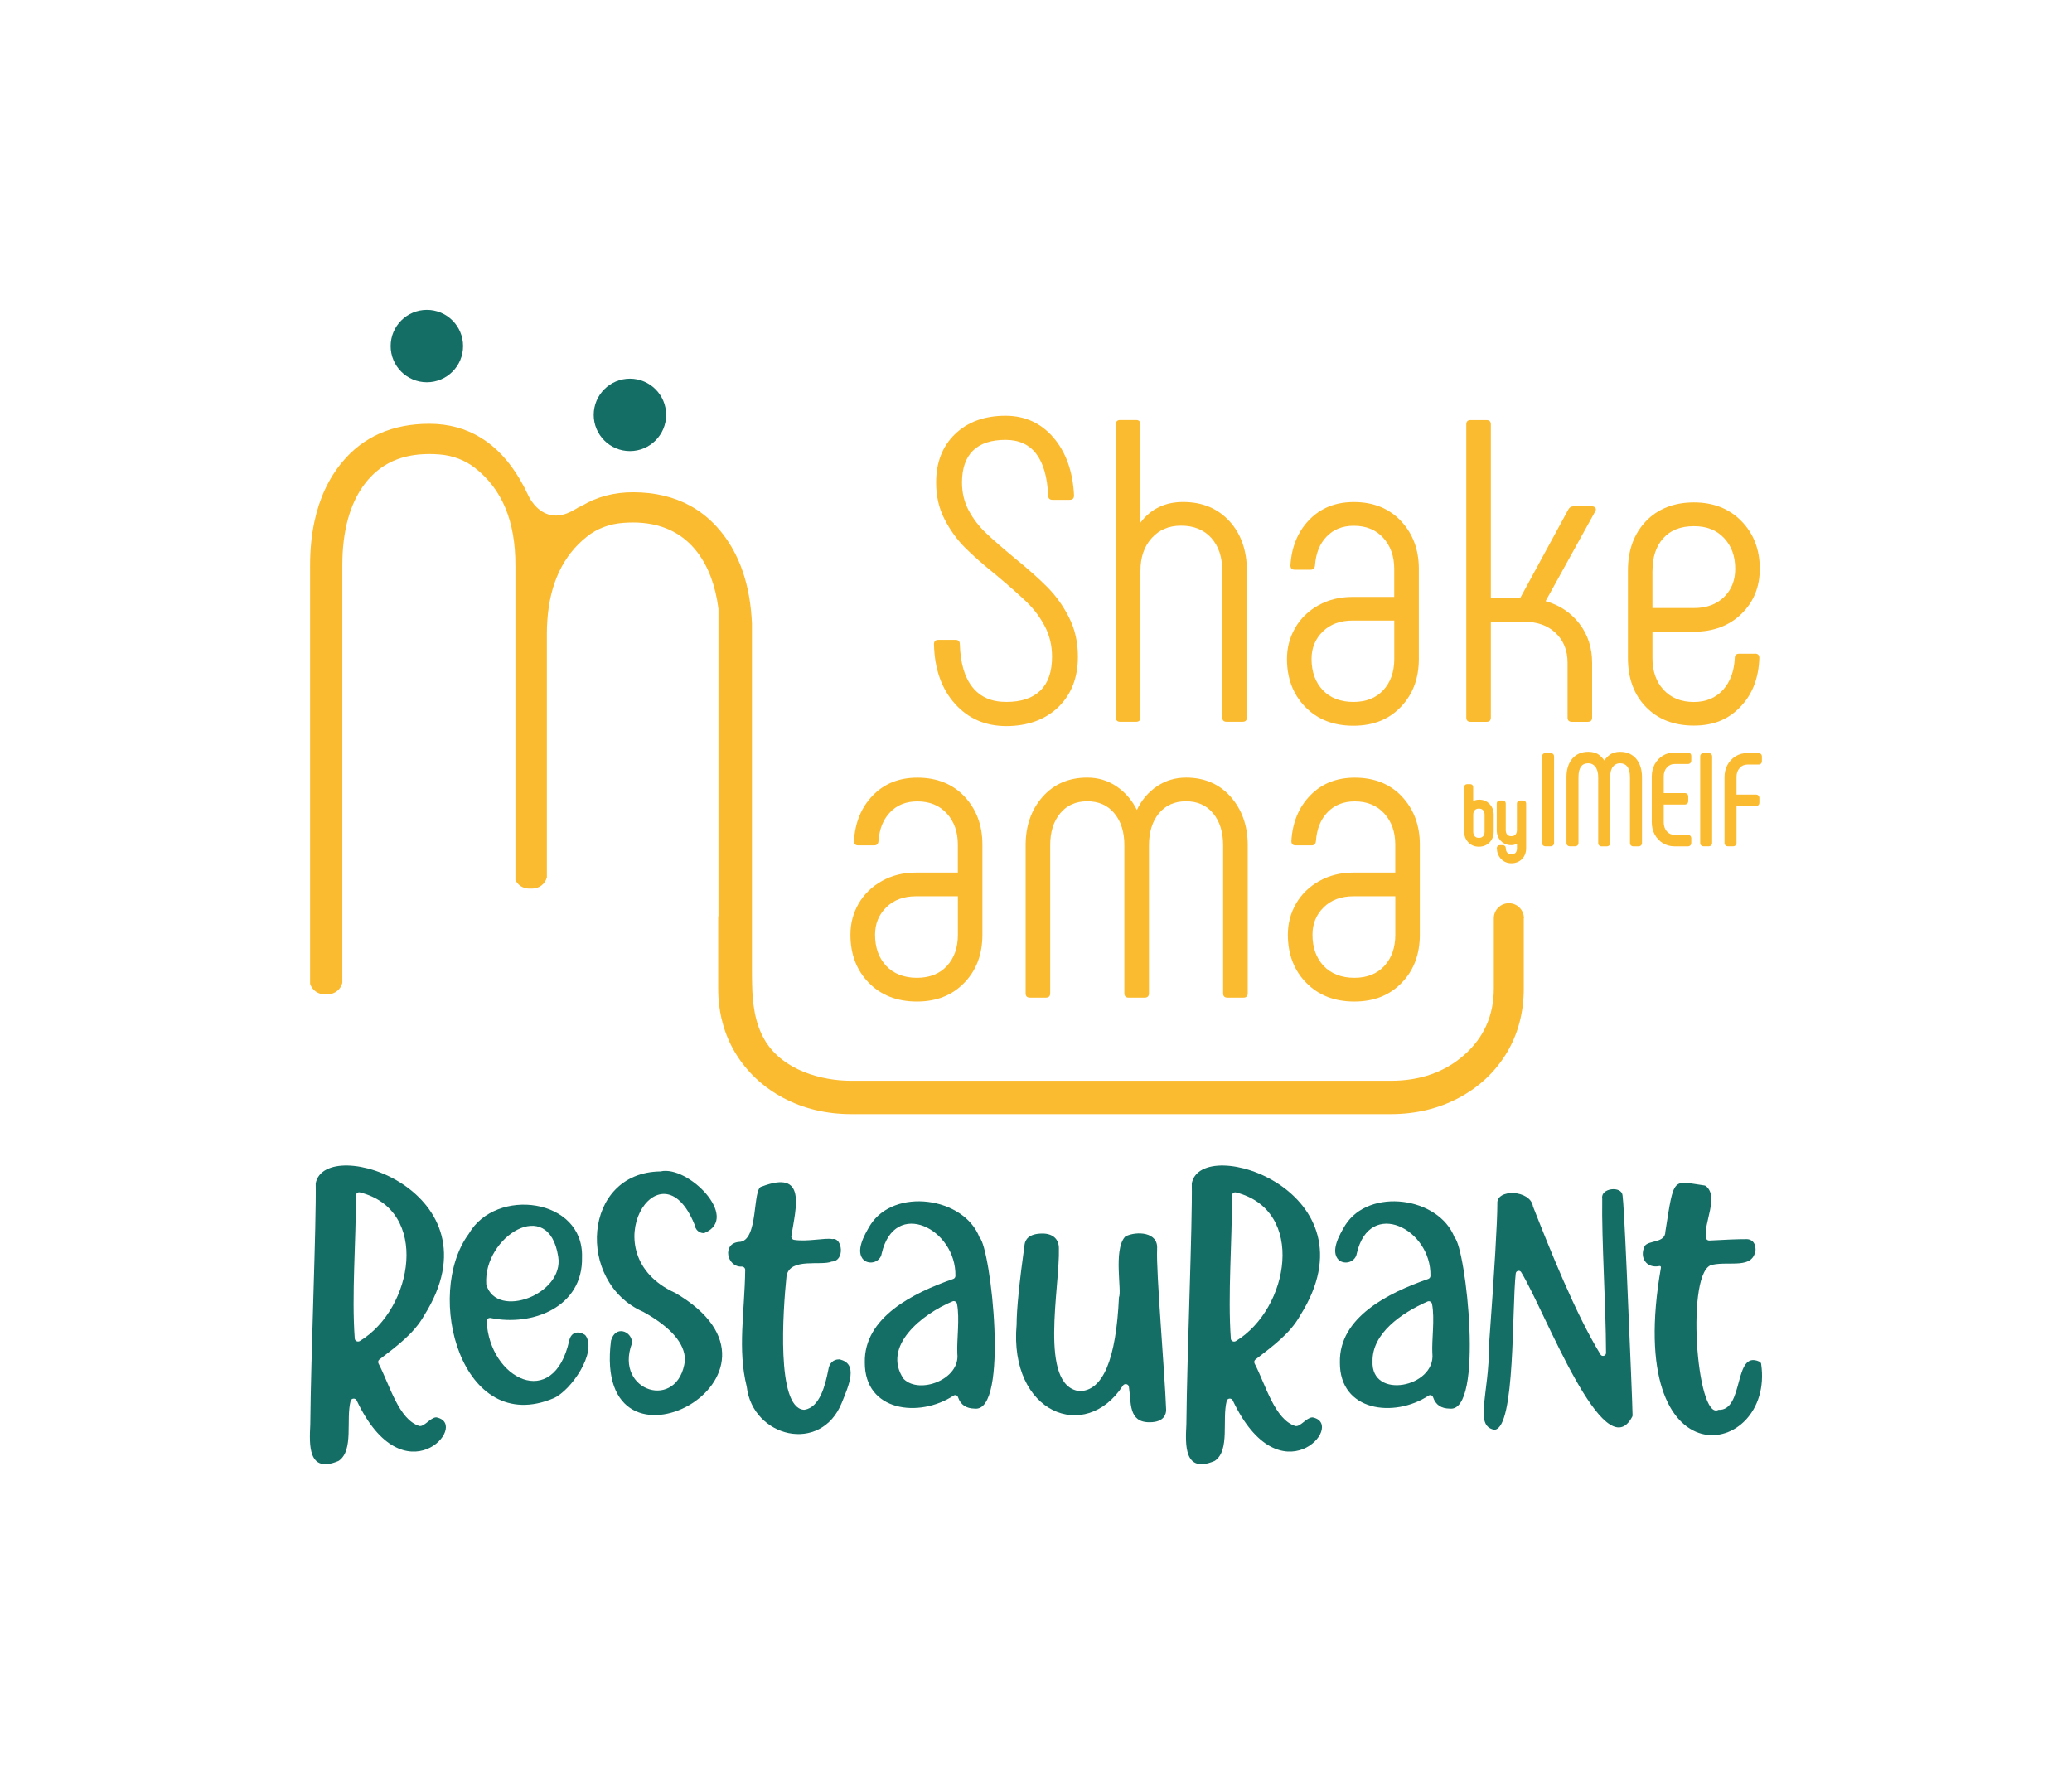 <?xml version="1.0" encoding="UTF-8"?><svg id="Calque_1" xmlns="http://www.w3.org/2000/svg" viewBox="0 0 402.25 344.73"><defs><style>.cls-1{fill:#fbbb30;}.cls-2{fill:#146e65;}</style></defs><circle class="cls-2" cx="82.87" cy="67.19" r="7.03"/><circle class="cls-2" cx="122.29" cy="80.55" r="7.03"/><path class="cls-1" d="m295.82,178.26v13.66c0,4.67-1.13,8.89-3.35,12.56-2.23,3.67-5.34,6.58-9.25,8.66-3.95,2.1-8.38,3.16-13.19,3.16h-104.8c-4.81,0-9.25-1.06-13.19-3.16-3.9-2.08-7.02-5-9.25-8.66-1.1-1.81-1.93-3.76-2.48-5.79-.41-1.46-.67-2.98-.78-4.53v-.07s-.02-.07-.02-.07c-.02-.1-.02-.21-.03-.34-.03-.58-.05-1.16-.05-1.76v-13.66c0-.11,0-.25.02-.33l.03-.15v-59.56c-.56-4.45-1.93-8.14-4.08-10.98-2.92-3.84-7.13-5.8-12.52-5.8-.64,0-1.29.03-1.96.08-2.63.2-5.04,1.12-6.93,2.63-4.65,3.65-7.25,9.14-7.73,16.3-.07.81-.09,1.65-.09,2.58v47.3c-.33,1.28-1.5,2.19-2.84,2.19h-.64c-1.13,0-2.17-.67-2.63-1.68v-61.1c0-8.57-2.57-14.74-7.82-18.87-1.93-1.52-4.33-2.44-6.93-2.64-.68-.06-1.35-.08-1.99-.08-5.45,0-9.55,1.9-12.51,5.79-2.89,3.82-4.35,9.14-4.35,15.81v81.08c-.32,1.29-1.5,2.21-2.84,2.21h-.64c-1.27,0-2.4-.83-2.78-2.04h0v-81.25c0-3.02.28-5.87.84-8.47.96-4.52,2.77-8.42,5.4-11.57,4.09-4.94,9.77-7.43,16.9-7.43,7.5,0,13.45,3.67,17.66,10.91.58,1,1.09,1.97,1.56,3,.11.23.47.97,1.12,1.74.65.78,1.58,1.58,2.83,1.96.46.14.94.2,1.43.2,1.1,0,2.26-.36,3.45-1.06.08-.04.17-.09.25-.14l.06-.03.03-.02h.02c.4-.27.71-.43.92-.51l.16-.05.14-.08c2.88-1.74,6.21-2.63,9.92-2.63,4.23,0,7.98.9,11.16,2.65,2.15,1.19,4.08,2.8,5.74,4.79,3.81,4.57,5.89,10.67,6.19,18.11v66.78c0,1.04,0,2.12.03,3.19.08,3.51.45,7.57,2.58,11.05,3.49,5.67,10.89,7.69,16.65,7.69h104.8c5.66,0,10.43-1.68,14.19-4.99,3.83-3.35,5.77-7.7,5.77-12.9v-13.66c0-1.61,1.31-2.92,2.92-2.92.78,0,1.52.3,2.07.86.55.55.86,1.28.86,2.07Z"/><path class="cls-1" d="m207.55,119.89c-1.14-2.24-2.52-4.17-4.14-5.82-1.62-1.65-3.77-3.56-6.44-5.73-2.29-1.9-4.12-3.49-5.48-4.78-1.36-1.28-2.5-2.74-3.39-4.39-.9-1.65-1.34-3.48-1.34-5.49,0-2.73.71-4.79,2.13-6.19,1.42-1.39,3.52-2.09,6.32-2.09,5.18,0,7.94,3.6,8.28,10.8,0,.56.28.84.84.84h3.34c.56,0,.84-.28.84-.84-.22-4.63-1.55-8.37-3.97-11.21-2.43-2.84-5.54-4.27-9.33-4.27-4.07,0-7.34,1.19-9.8,3.56-2.46,2.37-3.67,5.5-3.67,9.41,0,2.62.54,5,1.63,7.11,1.09,2.13,2.41,3.96,3.98,5.53,1.56,1.56,3.62,3.37,6.19,5.44,2.46,2.07,4.38,3.77,5.77,5.11,1.39,1.34,2.57,2.9,3.51,4.68.95,1.79,1.42,3.77,1.42,5.94,0,2.9-.75,5.09-2.26,6.57-1.51,1.47-3.71,2.21-6.61,2.21s-5.03-.95-6.56-2.84c-1.53-1.89-2.36-4.68-2.47-8.37,0-.56-.28-.84-.84-.84h-3.34c-.56,0-.84.28-.84.84.11,4.8,1.46,8.65,4.06,11.55,2.59,2.9,5.92,4.35,9.99,4.35s7.54-1.23,10.08-3.68c2.54-2.46,3.81-5.72,3.81-9.79,0-2.84-.58-5.38-1.72-7.61Z"/><path class="cls-1" d="m238.68,101.19c-2.26-2.48-5.26-3.73-9-3.73-3.51,0-6.27,1.34-8.28,4.01v-19.08c0-.55-.28-.84-.84-.84h-3.1c-.56,0-.83.29-.83.84v56.9c0,.56.27.84.83.84h3.1c.56,0,.84-.28.84-.84v-28.45c0-2.62.72-4.74,2.18-6.36,1.45-1.62,3.34-2.42,5.69-2.42,2.51,0,4.47.8,5.89,2.38,1.42,1.59,2.13,3.73,2.13,6.4v28.45c0,.56.28.84.84.84h3.1c.56,0,.84-.28.84-.84v-28.45c0-3.96-1.13-7.18-3.39-9.66Z"/><path class="cls-1" d="m271.98,101.15c-2.32-2.46-5.38-3.68-9.16-3.68-3.51,0-6.39,1.14-8.62,3.43-2.23,2.29-3.46,5.25-3.68,8.87,0,.56.28.84.84.84h3.09c.51,0,.78-.28.84-.84.17-2.35.92-4.22,2.26-5.6,1.34-1.4,3.1-2.09,5.27-2.09,2.4,0,4.3.78,5.72,2.34,1.42,1.57,2.13,3.57,2.13,6.03v5.44h-8.11c-2.46,0-4.66.54-6.61,1.63-1.95,1.08-3.45,2.55-4.51,4.39-1.07,1.84-1.59,3.84-1.59,6.02,0,3.79,1.19,6.9,3.56,9.33,2.37,2.43,5.48,3.64,9.33,3.64s6.86-1.21,9.2-3.64c2.34-2.43,3.51-5.54,3.51-9.33v-17.48c0-3.74-1.16-6.83-3.47-9.29Zm-1.3,26.77c0,2.51-.71,4.53-2.13,6.07-1.42,1.53-3.35,2.29-5.81,2.29s-4.5-.76-5.94-2.29c-1.45-1.54-2.18-3.56-2.18-6.07,0-2.12.73-3.89,2.18-5.31,1.45-1.42,3.38-2.13,5.77-2.13h8.11v7.44Z"/><path class="cls-1" d="m309.71,98.59c-.14-.19-.37-.29-.71-.29h-3.51c-.44,0-.78.19-1,.58l-9.37,17.24h-5.69v-33.72c0-.55-.28-.84-.84-.84h-3.09c-.56,0-.84.29-.84.84v56.9c0,.56.28.84.84.84h3.09c.56,0,.84-.28.84-.84v-18.58h6.53c2.51,0,4.53.73,6.06,2.18,1.53,1.46,2.3,3.38,2.3,5.77v10.63c0,.56.28.84.84.84h3.09c.56,0,.84-.28.84-.84v-10.63c0-2.9-.82-5.43-2.46-7.57-1.65-2.15-3.84-3.62-6.57-4.39l9.62-17.4c.17-.28.19-.52.04-.72Z"/><path class="cls-1" d="m340.72,126.92h-3.1c-.56,0-.84.28-.84.84-.11,2.56-.88,4.62-2.29,6.19-1.43,1.56-3.31,2.34-5.65,2.34-2.46,0-4.41-.78-5.86-2.34-1.46-1.57-2.18-3.63-2.18-6.19v-5.11h8.04c3.78,0,6.87-1.16,9.24-3.47,2.37-2.32,3.56-5.23,3.56-8.75,0-3.74-1.19-6.82-3.56-9.25-2.37-2.43-5.45-3.64-9.24-3.64s-7.02,1.23-9.33,3.68c-2.32,2.46-3.47,5.63-3.47,9.53v16.99c0,3.95,1.17,7.14,3.51,9.53,2.34,2.4,5.44,3.6,9.29,3.6s6.69-1.21,9.03-3.64c2.34-2.43,3.56-5.59,3.68-9.49,0-.56-.29-.84-.84-.84Zm-19.91-16.15c0-2.62.69-4.71,2.09-6.27,1.39-1.56,3.37-2.34,5.94-2.34s4.4.76,5.85,2.29c1.46,1.54,2.18,3.53,2.18,5.99,0,2.23-.72,4.06-2.18,5.48-1.45,1.42-3.4,2.13-5.85,2.13h-8.04v-7.28Z"/><path class="cls-1" d="m187.26,154.66c-2.32-2.46-5.38-3.68-9.17-3.68-3.52,0-6.39,1.14-8.63,3.44-2.23,2.29-3.46,5.25-3.68,8.87,0,.56.28.84.83.84h3.1c.51,0,.79-.28.84-.84.17-2.35.92-4.22,2.27-5.61,1.34-1.39,3.1-2.09,5.27-2.09,2.4,0,4.31.79,5.73,2.35,1.42,1.57,2.13,3.57,2.13,6.03v5.44h-8.12c-2.46,0-4.67.54-6.61,1.63-1.96,1.09-3.46,2.56-4.53,4.39-1.06,1.85-1.59,3.85-1.59,6.04,0,3.79,1.19,6.91,3.56,9.33,2.37,2.43,5.49,3.65,9.34,3.65s6.87-1.22,9.21-3.65c2.35-2.42,3.51-5.54,3.51-9.33v-17.51c0-3.73-1.16-6.83-3.47-9.3Zm-1.3,26.81c0,2.51-.71,4.53-2.13,6.07-1.42,1.53-3.36,2.3-5.82,2.3s-4.5-.77-5.95-2.3c-1.45-1.54-2.18-3.56-2.18-6.07,0-2.13.73-3.89,2.18-5.32,1.46-1.43,3.38-2.14,5.78-2.14h8.12v7.46Z"/><path class="cls-1" d="m238.93,154.7c-2.21-2.48-5.1-3.73-8.67-3.73-2.12,0-4.02.58-5.69,1.72-1.68,1.14-2.96,2.67-3.86,4.56-.95-1.9-2.26-3.42-3.93-4.56-1.68-1.14-3.57-1.72-5.7-1.72-3.57,0-6.46,1.24-8.67,3.73-2.2,2.49-3.3,5.63-3.3,9.42v28.73c0,.56.27.84.84.84h3.09c.56,0,.84-.28.84-.84v-28.73c0-2.57.64-4.63,1.93-6.2,1.28-1.56,3.04-2.35,5.27-2.35s3.99.79,5.27,2.35c1.29,1.57,1.93,3.63,1.93,6.2v28.73c0,.56.28.84.84.84h3.1c.55,0,.84-.28.84-.84v-28.73c0-2.57.64-4.63,1.92-6.2,1.29-1.56,3.04-2.35,5.27-2.35s4,.79,5.27,2.35c1.29,1.57,1.93,3.63,1.93,6.2v28.73c0,.56.28.84.84.84h3.1c.56,0,.84-.28.84-.84v-28.73c0-3.79-1.11-6.93-3.31-9.42Z"/><path class="cls-1" d="m272.18,154.66c-2.32-2.46-5.38-3.68-9.17-3.68-3.52,0-6.39,1.14-8.63,3.44-2.24,2.29-3.46,5.25-3.68,8.87,0,.56.28.84.83.84h3.1c.51,0,.79-.28.84-.84.17-2.35.92-4.22,2.27-5.61,1.34-1.39,3.1-2.09,5.27-2.09,2.4,0,4.31.79,5.73,2.35,1.42,1.57,2.13,3.57,2.13,6.03v5.44h-8.12c-2.46,0-4.66.54-6.61,1.63-1.96,1.09-3.46,2.56-4.53,4.39-1.06,1.85-1.59,3.85-1.59,6.04,0,3.79,1.19,6.91,3.56,9.33,2.37,2.43,5.49,3.65,9.34,3.65s6.87-1.22,9.21-3.65c2.35-2.42,3.51-5.54,3.51-9.33v-17.51c0-3.73-1.16-6.83-3.47-9.3Zm-1.3,26.81c0,2.51-.71,4.53-2.13,6.07-1.42,1.53-3.36,2.3-5.82,2.3s-4.5-.77-5.95-2.3c-1.45-1.54-2.18-3.56-2.18-6.07,0-2.13.73-3.89,2.18-5.32,1.46-1.43,3.38-2.14,5.78-2.14h8.12v7.46Z"/><path class="cls-1" d="m287.1,155.26c-.4,0-.77.09-1.1.29v-2.73c0-.34-.25-.58-.58-.58h-.59c-.35,0-.58.24-.58.58v8.64c0,.83.27,1.53.8,2.08.52.56,1.22.85,2.06.85s1.54-.29,2.07-.84c.53-.55.8-1.25.8-2.09v-3.28c0-.84-.27-1.54-.8-2.08-.52-.56-1.22-.85-2.07-.85Zm1.11,6.21c0,.39-.1.68-.3.9-.19.2-.45.3-.8.3s-.61-.1-.8-.3c-.19-.22-.3-.51-.3-.9v-3.28c0-.39.09-.67.3-.9.19-.2.45-.3.8-.3s.62.1.8.3c.21.22.3.51.3.9v3.28Z"/><path class="cls-1" d="m295.66,155.42h-.59c-.34,0-.58.25-.58.58v5.15c0,.39-.1.68-.3.9-.18.2-.44.3-.79.3s-.6-.1-.79-.31c-.2-.21-.29-.51-.29-.89v-5.15c0-.34-.25-.58-.58-.58h-.59c-.34,0-.58.25-.58.58v5.15c0,.84.26,1.54.78,2.09.53.56,1.23.85,2.06.85.36,0,.71-.09,1.04-.27.02,0,.03-.02.05-.03v.88c0,.4-.09.7-.28.9-.19.2-.45.3-.81.3-.34,0-.59-.1-.77-.3-.2-.21-.3-.51-.31-.9,0-.34-.25-.58-.58-.58h-.59c-.34,0-.58.25-.58.6.04.84.32,1.54.84,2.08.52.55,1.2.83,2.01.83s1.53-.28,2.06-.83c.52-.54.79-1.25.79-2.1v-8.66c0-.34-.25-.58-.58-.58Z"/><path class="cls-1" d="m301.03,146.21h-.99c-.4,0-.67.27-.67.67v16.77c0,.4.27.66.67.66h.99c.4,0,.67-.27.67-.66v-16.77c0-.4-.27-.67-.67-.67Z"/><path class="cls-1" d="m317.65,147.32c-.77-.9-1.82-1.36-3.12-1.36-.84,0-1.54.21-2.08.63-.37.28-.7.63-1,1.05-.3-.43-.63-.79-.99-1.06-.54-.41-1.24-.62-2.1-.62-1.32,0-2.37.45-3.14,1.35-.73.88-1.11,2.08-1.11,3.56v12.78c0,.4.27.66.67.66h.99c.4,0,.67-.27.67-.66v-12.78c0-.91.17-1.6.51-2.05.31-.43.77-.63,1.4-.63.56,0,1,.22,1.36.67.37.48.56,1.16.56,2.02v12.78c0,.4.27.66.66.66h1c.4,0,.66-.27.66-.66v-12.78c0-.88.18-1.56.54-2.03.35-.44.8-.66,1.39-.66s1.07.21,1.4.64c.34.46.52,1.14.52,2.05v12.78c0,.4.27.66.67.66h.99c.4,0,.67-.27.67-.66v-12.78c0-1.47-.38-2.66-1.12-3.55h0Z"/><path class="cls-1" d="m327.67,146.1h-2.56c-.85,0-1.62.2-2.29.61-.67.41-1.21.98-1.59,1.69-.37.7-.56,1.5-.56,2.36v8.88c0,.87.18,1.64.56,2.36.38.72.92,1.29,1.59,1.7.68.41,1.45.62,2.29.62h2.56c.4,0,.67-.27.67-.67v-.89c0-.4-.27-.67-.67-.67h-2.56c-.61,0-1.1-.22-1.51-.66-.4-.46-.61-1.06-.61-1.78v-3.45h4.09c.4,0,.67-.27.67-.67v-.89c0-.4-.27-.66-.67-.66h-4.09v-3.21c0-.72.2-1.31.61-1.76.41-.46.9-.68,1.51-.68h2.56c.4,0,.67-.27.67-.67v-.89c0-.39-.28-.66-.67-.66Z"/><path class="cls-1" d="m331.72,146.21h-.98c-.4,0-.67.27-.67.67v16.77c0,.4.27.66.67.66h.98c.4,0,.67-.27.67-.66v-16.77c0-.4-.27-.67-.67-.67Z"/><path class="cls-1" d="m341.39,146.21h-2.15c-.87,0-1.62.2-2.3.62-.66.4-1.19.97-1.58,1.68-.38.72-.57,1.51-.57,2.36v12.78c0,.4.27.66.67.66h.99c.4,0,.67-.27.67-.66v-7.15h3.77c.4,0,.67-.27.67-.67v-.89c0-.4-.27-.67-.67-.67h-3.77v-3.4c0-.72.2-1.31.61-1.76.39-.45.89-.67,1.51-.67h2.15c.4,0,.66-.27.66-.67v-.88c0-.4-.27-.67-.66-.67Z"/><path class="cls-2" d="m113.68,259.31c-.06-.08-.13-.15-.21-.2-1.14-.69-2.57-.61-2.97,1.19-3.05,13.7-15.48,7.42-16.02-3.77-.02-.41.37-.72.78-.64,8.03,1.66,17.96-2.07,17.73-11.81.35-11.48-16.74-13.64-21.96-4.57-8.82,11.88-1.4,39.51,16.46,31.95,3.43-1.55,8.43-8.88,6.21-12.15Zm-19.25-9.82c-.02-.06-.03-.13-.03-.19-.6-9.12,12.13-17.29,13.97-5.31,1.19,7.27-11.89,12.21-13.93,5.5Z"/><path class="cls-2" d="m130.97,250.96c-16.48-7.54-2.77-29.68,3.87-13.2.16.96.79,1.58,1.67,1.65.11,0,.23-.02.33-.06,6.86-2.97-3.28-13.18-8.61-11.92-15.17.17-16.46,21.53-3.36,27.26.01,0,.03.01.04.02,5.32,2.96,8.03,6.09,8.07,9.29,0,.04,0,.09,0,.13-1.25,9.93-13.77,6.08-10.31-3.27.03-.08.05-.18.04-.27-.14-2.19-3.25-3.34-4.09-.3-3.8,29.86,40.03,6.7,12.36-9.34Z"/><path class="cls-2" d="m162.89,263.92c-1.13,0-1.91.76-2.08,2.01-.59,2.96-1.63,7.29-4.61,7.77-.07.01-.15.01-.22,0-5.27-.57-4-19.07-3.28-26.02.73-3.58,6.75-1.86,8.75-2.74,2.68-.11,2.05-4.78.15-4.37-1.52-.28-4.8.55-7.42.15-.36-.05-.61-.37-.55-.73.9-5.63,3.02-12.97-5.75-9.62-1.89.22-.49,10.7-4.43,10.75-3.33.29-2.34,4.92.52,4.79.38-.02.7.27.7.64-.11,8.26-1.52,15.41.3,22.67,1.14,9.83,14.38,13.15,18.44,3.15,1.37-3.39,3.33-7.71-.52-8.46Z"/><path class="cls-2" d="m190.16,240.24c-3.04-7.86-16.57-9.74-21.22-2.38-1.14,1.9-2.97,5.11-1.25,6.78,1.24,1.02,3.24.33,3.48-1.28,2.52-10.83,14.51-4.76,14.31,4.37,0,.26-.18.5-.43.58-7.72,2.68-17.33,7.43-17.16,16.21-.05,9.53,10.53,10.82,17.23,6.44.32-.21.74-.07.86.29.53,1.54,1.61,2.2,3.24,2.23,6.75.8,3.15-31.19.94-33.24Zm-4.31,22.57c.58,5-7.3,7.92-10.36,4.96-.04-.04-.08-.09-.12-.14-4.14-6.26,3.54-12.46,9.55-14.97.38-.16.79.09.87.49.56,2.88-.07,6.88.06,9.66Z"/><path class="cls-2" d="m282.38,240.24c-3.05-7.87-16.56-9.73-21.22-2.38-1.14,1.9-2.97,5.1-1.25,6.78,1.25,1.02,3.24.33,3.49-1.28,2.49-10.83,14.52-4.76,14.3,4.37,0,.26-.18.49-.43.58-7.71,2.67-17.34,7.43-17.15,16.21-.06,9.52,10.53,10.83,17.22,6.44.32-.21.74-.07.86.29.53,1.54,1.61,2.21,3.24,2.23,6.75.82,3.15-31.2.94-33.24Zm-4.3,22.57c.61,6.53-11.96,9.03-11.62,1.48-.1-5.4,5.59-9.37,10.67-11.6.38-.17.8.07.88.48.56,2.87-.08,6.87.06,9.64Z"/><path class="cls-2" d="m224.63,242.53c.31-3.4-4-3.51-6.04-2.53-.09.04-.16.1-.22.17-2.24,2.56-.54,10.55-1.14,11.7-.55,12.08-3.13,18.21-7.68,18.21-7.97-.99-3.75-20.25-3.98-27.73,0-1.79-1.19-2.86-3.18-2.86-2.63,0-3.35,1.16-3.48,2.13-1.03,7.43-1.55,12.66-1.55,15.54-1.51,17.18,13.33,23.11,20.64,11.85.31-.48,1.07-.34,1.16.23.47,3.01-.15,6.95,4.05,6.89,2.87,0,3.18-1.68,3.18-2.41-.26-7.19-1.98-27.03-1.75-31.19Z"/><path class="cls-2" d="m341.92,264.85c-.03-.21-.17-.41-.37-.5-5.07-2.31-2.88,9.62-7.94,9.37-4.27,2.32-6.45-27.43-1.15-28.17,3.37-.72,7.86.92,8.36-2.88,0-1.99-1.41-2.09-1.69-2.09-1.74,0-4.19.09-7.27.27-.32.02-.62-.2-.68-.52-.48-2.85,2.57-7.97.02-10.04-.09-.08-.22-.12-.33-.14-6.23-.87-5.84-1.93-7.56,8.95,0,2.31-3.26,1.63-4.02,2.83-1.07,2.2.32,4.41,2.91,3.87.18.02.25.1.25.29-7.49,42.78,22.1,37.05,19.46,18.76Z"/><path class="cls-2" d="m254.94,275.21c-.07-.02-.14-.03-.21-.02-1.12.06-2.28,1.86-3.24,1.68-4.04-1.27-5.75-7.96-7.92-12.14-.14-.27-.08-.6.17-.79,3.18-2.47,6.71-4.98,8.68-8.56,15.15-24.02-19.13-35.31-21.05-25.65.14,7.95-.93,33.41-1.05,46.85-.2,3.92-.47,9.56,5.42,7.09.06-.02.11-.05.16-.09,2.91-2.07,1.31-7.91,2.25-11.59.14-.56.93-.62,1.18-.09,9.15,19.3,21.98,4.76,15.61,3.31Zm-15.99-15.32c-.61-8.48.26-18.76.22-27.76,0-.41.38-.72.78-.62,13.65,3.45,10.35,22.57-.02,28.86-.41.25-.95,0-.99-.49Z"/><path class="cls-2" d="m84.85,275.2c-.07-.01-.14-.02-.2-.02-1.11.06-2.28,1.86-3.24,1.68-4.03-1.27-5.74-7.96-7.92-12.13-.14-.27-.08-.6.17-.79,3.2-2.47,6.7-4.98,8.69-8.56,15.14-24.01-19.14-35.32-21.06-25.65.14,7.99-.94,33.4-1.05,46.85-.19,3.92-.48,9.56,5.42,7.09.06-.02.11-.05.16-.09,2.89-2.07,1.3-7.92,2.25-11.59.14-.56.93-.61,1.18-.09,9.16,19.33,22,4.72,15.59,3.31Zm-15.98-15.32c-.62-8.48.25-18.76.23-27.76,0-.41.38-.72.78-.62,13.64,3.45,10.36,22.57-.02,28.86-.41.25-.95,0-.99-.48Z"/><path class="cls-2" d="m314.99,232.08c-.15-1.89-4.29-1.45-3.94.61-.13,8.34.71,20.47.74,29.98,0,.58-.77.81-1.07.31-4.89-7.97-9.8-20.36-13.11-28.74-.49-3.29-7.2-3.49-6.92-.52,0,3.46-.54,12.7-1.62,27.45,0,.01,0,.03,0,.04.05,9.4-2.89,15.46.89,16.35.07.02.16.03.23.02,4.01-.48,3.3-23.42,4.07-30.34.06-.54.78-.71,1.06-.24,4.56,7.4,16.12,38.35,21.55,28.06.05-.09.07-.19.07-.29-.02-1.75-.39-10.84-1.12-27.74-.4-9.04-.67-13.91-.82-14.94Z"/></svg>